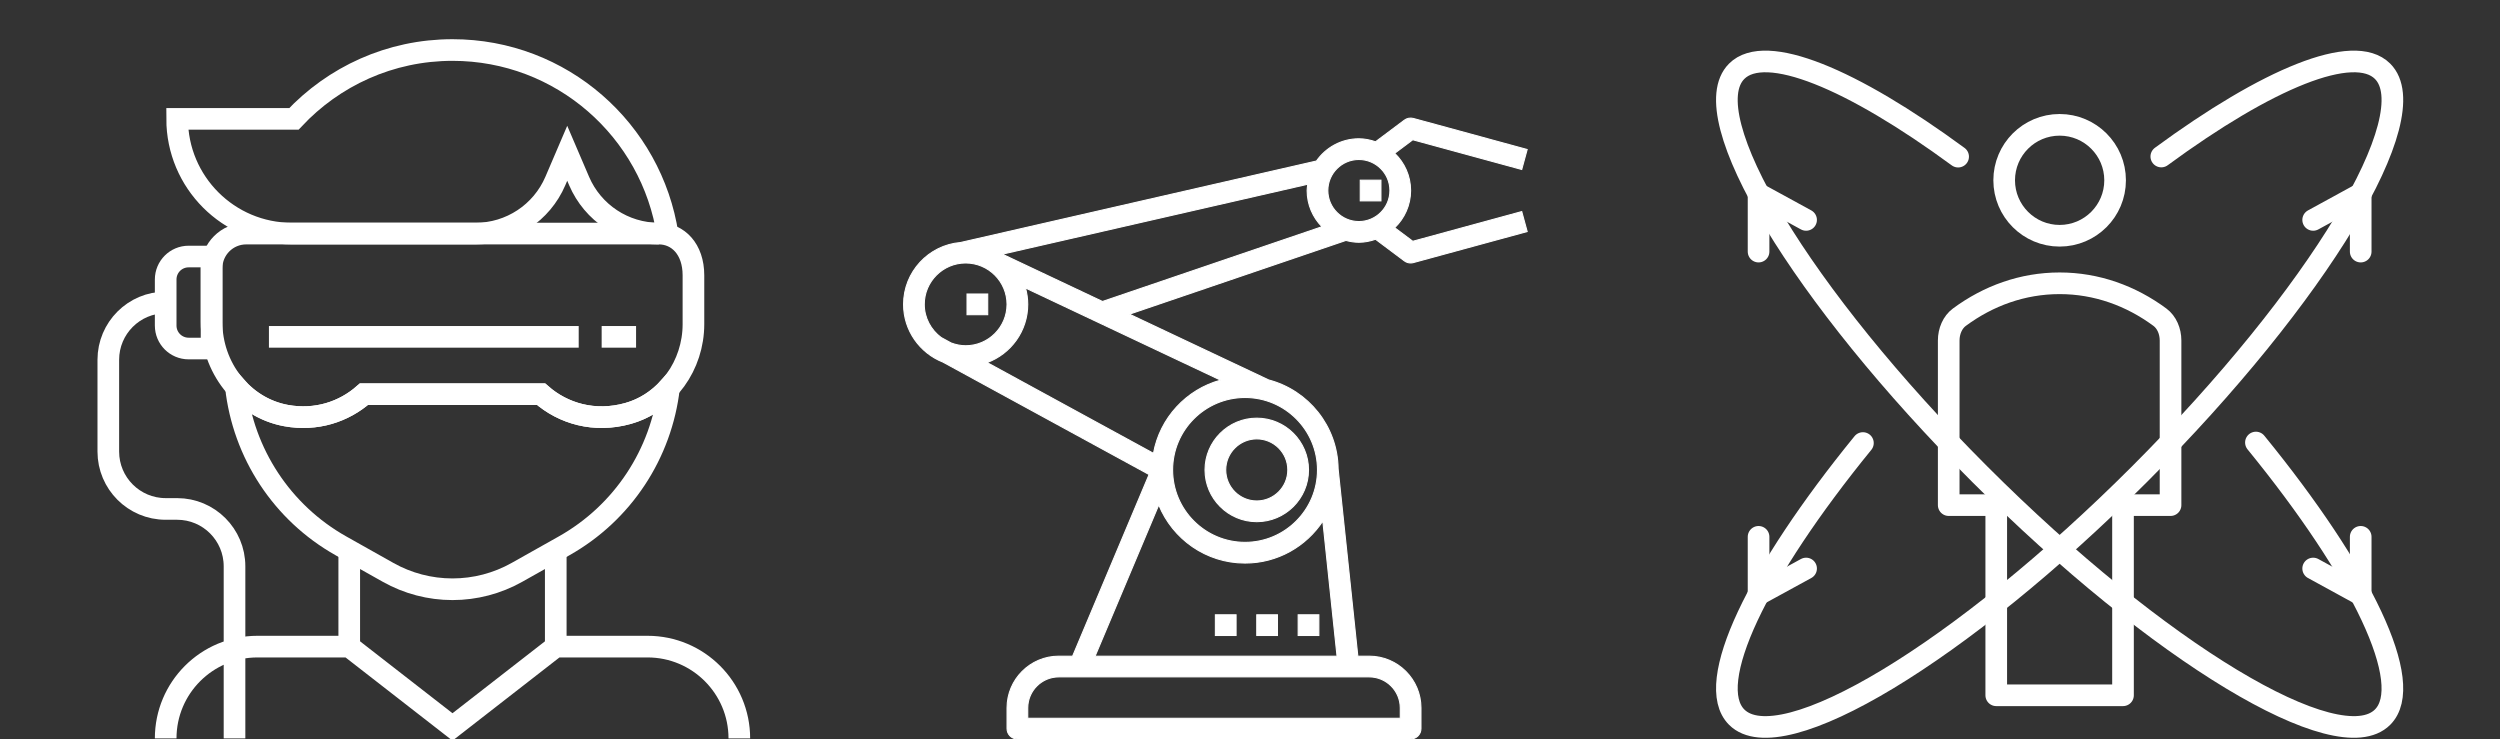 <?xml version="1.0" encoding="utf-8"?>
<!-- Generator: Adobe Illustrator 16.0.0, SVG Export Plug-In . SVG Version: 6.00 Build 0)  -->
<!DOCTYPE svg PUBLIC "-//W3C//DTD SVG 1.1//EN" "http://www.w3.org/Graphics/SVG/1.1/DTD/svg11.dtd">
<svg version="1.1" id="Layer_1_1_" xmlns="http://www.w3.org/2000/svg" xmlns:xlink="http://www.w3.org/1999/xlink" x="0px" y="0px"
	 width="2310.231px" height="682.875px" viewBox="-826.681 0 2310.231 682.875"
	 enable-background="new -826.681 0 2310.231 682.875" xml:space="preserve">
<rect x="-826.681" y="0" width="2310.231" height="682.875" fill="#333333" stroke="none"/>
<path fill="#FFFFFF" stroke="#FFFFFF" stroke-miterlimit="10" d="M286.875,434.25c0,26.364,21.447,47.813,47.813,47.813
	c26.363,0,47.813-21.448,47.813-47.813c0-26.362-21.448-47.813-47.813-47.813C308.323,386.437,286.875,407.886,286.875,434.25z
	 M363.375,434.25c0,15.816-12.872,28.688-28.688,28.688s-28.688-12.871-28.688-28.688c0-15.816,12.871-28.688,28.688-28.688
	C350.503,405.562,363.375,418.433,363.375,434.25z"/>
<path fill="#FFFFFF" stroke="#FFFFFF" stroke-miterlimit="10" d="M579.533,156.603l5.03-18.456L479.377,109.46
	c-2.851-0.765-5.892-0.19-8.254,1.578l-26.679,19.985c-4.857-1.674-9.974-2.773-15.396-2.773c-16.209,0-30.524,8.157-39.169,20.531
	L60.826,224.124C31.45,226.591,8.3,251.253,8.3,281.25c0,24.231,15.118,44.953,36.395,53.351L235.19,438.507l-70.677,167.868
	h-12.775c-26.363,0-47.813,21.449-47.813,47.813v19.125c0,5.279,4.284,9.563,9.563,9.563h363.375c5.278,0,9.563-4.283,9.563-9.563
	v-19.125c0-26.363-21.449-47.813-47.813-47.813h-10.52l-18.227-173.108c-0.448-39.466-27.598-72.541-64.184-82.161l-128.701-60.771
	l200.114-68.151c3.844,0.994,7.803,1.691,11.953,1.691c5.422,0,10.537-1.1,15.403-2.771l26.681,19.984
	c1.674,1.253,3.69,1.912,5.736,1.912c0.843,0,1.685-0.113,2.517-0.334l105.188-28.688l-5.03-18.456l-100.674,27.464l-16.733-12.537
	c9.036-8.711,14.727-20.875,14.727-34.387c0-13.513-5.689-25.675-14.735-34.388l16.733-12.535L579.533,156.603z M239.243,418.93
	L85.45,335.039c21.906-8.08,37.6-29.107,37.6-53.789c0-5.239-0.766-10.289-2.085-15.118l180.339,85.154
	C269.605,359.921,245.163,386.208,239.243,418.93z M65.675,243c21.095,0,38.25,17.155,38.25,38.25
	c0,21.096-17.155,38.25-38.25,38.25c-4.725,0-9.209-0.976-13.388-2.543l-9.275-5.059c-9.4-6.981-15.587-18.063-15.587-30.648
	C27.425,260.155,44.58,243,65.675,243z M467.3,654.187v9.563H123.05v-9.563c0-15.815,12.871-28.688,28.688-28.688h286.875
	C454.428,625.5,467.3,638.372,467.3,654.187z M185.263,606.375l58.877-139.831c12.804,31.488,43.69,53.77,79.723,53.77
	c30.007,0,56.447-15.462,71.854-38.823l13.147,124.887H185.263V606.375z M390.8,434.25c0,36.912-30.026,66.938-66.938,66.938
	c-36.911,0-66.938-30.025-66.938-66.938c0-36.911,30.025-66.938,66.938-66.938S390.8,397.339,390.8,434.25z M99.545,234.872
	l282.284-64.623c-0.238,1.922-0.593,3.825-0.593,5.813c0,13.023,5.259,24.814,13.731,33.45l-202.85,69.078L99.545,234.872z
	 M400.363,176.062c0-15.816,12.871-28.688,28.688-28.688c15.814,0,28.688,12.871,28.688,28.688
	c0,15.816-12.872,28.688-28.688,28.688C413.234,204.75,400.363,191.879,400.363,176.062z"/>
<rect x="372.938" y="568.125" fill="#FFFFFF" stroke="#FFFFFF" stroke-miterlimit="10" width="19.125" height="19.125"/>
<rect x="334.688" y="568.125" fill="#FFFFFF" stroke="#FFFFFF" stroke-miterlimit="10" width="19.125" height="19.125"/>
<rect x="296.438" y="568.125" fill="#FFFFFF" stroke="#FFFFFF" stroke-miterlimit="10" width="19.125" height="19.125"/>
<rect x="66.938" y="271.687" fill="#FFFFFF" stroke="#FFFFFF" stroke-miterlimit="10" width="19.125" height="19.125"/>
<rect x="430.313" y="166.5" fill="#FFFFFF" stroke="#FFFFFF" stroke-miterlimit="10" width="19.125" height="19.125"/>
<g>
	
		<line fill="none" stroke="#FFFFFF" stroke-width="20" stroke-miterlimit="10" x1="-503.948" y1="597.534" x2="-503.948" y2="512.719"/>
	
		<line fill="none" stroke="#FFFFFF" stroke-width="20" stroke-miterlimit="10" x1="-313.11" y1="512.719" x2="-313.11" y2="597.534"/>
	<path fill="none" stroke="#FFFFFF" stroke-width="20" stroke-miterlimit="10" d="M-143.474,682.352L-143.474,682.352
		c0-46.839-37.978-84.818-84.817-84.818h-84.818l-95.418,74.218l-95.42-74.218h-84.817c-46.84,0-84.816,37.979-84.816,84.818l0,0"/>
	<path fill="none" stroke="#FFFFFF" stroke-width="20" stroke-miterlimit="10" d="M-631.175,247.855v49.905
		c0,41.337,28.275,78.849,68.935,86.281c27.629,5.042,53.296-3.417,71.85-19.755h163.719c20.417,17.996,49.469,26.423,80.261,17.81
		c36.384-10.167,60.529-44.738,60.529-82.503v-45.221c0-24.212-14.33-38.516-31.993-38.516h-381.301
		C-616.85,215.857-631.175,230.181-631.175,247.855z"/>
	<path fill="none" stroke="#FFFFFF" stroke-width="20" stroke-miterlimit="10" d="M-246.4,382.095
		c-30.803,8.625-59.834,0.187-80.271-17.81H-490.39c-18.554,16.339-44.221,24.797-71.85,19.755
		c-18.605-3.395-34.571-13.148-46.467-26.635c6.771,61.36,42.563,116.352,97.111,147.028l43.532,24.476
		c18.176,10.24,38.683,15.613,59.534,15.613c20.853,0,41.353-5.373,59.533-15.592l43.527-24.478
		c54.355-30.573,90.077-85.253,97.044-146.317C-218.467,369.274-231.294,377.872-246.4,382.095z"/>
	<path fill="none" stroke="#FFFFFF" stroke-width="20" stroke-miterlimit="10" d="M-652.379,322.071h21.203v-85.009h-21.203
		c-11.716,0-21.204,9.489-21.204,21.204v42.6C-673.583,312.582-664.094,322.071-652.379,322.071z"/>
	<path fill="none" stroke="#FFFFFF" stroke-width="20" stroke-miterlimit="10" d="M-673.583,279.47L-673.583,279.47
		c-29.275,0-53.012,23.735-53.012,53.011v84.816c0,29.28,23.736,53.013,53.012,53.013h10.602c29.275,0,53.011,23.73,53.011,53.011
		v159.032"/>
	
		<line fill="none" stroke="#FFFFFF" stroke-width="20" stroke-miterlimit="10" x1="-578.164" y1="311.277" x2="-291.905" y2="311.277"/>
	
		<line fill="none" stroke="#FFFFFF" stroke-width="20" stroke-miterlimit="10" x1="-238.894" y1="311.277" x2="-270.699" y2="311.277"/>
	<path fill="none" stroke="#FFFFFF" stroke-width="20" stroke-miterlimit="10" d="M-209.656,217.099
		c-14.753-96.704-98.028-170.877-198.873-170.877c-57.867,0-109.869,24.512-146.542,63.612h-107.912
		c0,58.556,47.467,106.021,106.022,106.021h169.821c32.045,0,61.005-19.097,73.635-48.548l10.997-25.667l10.996,25.667
		c12.632,29.45,41.59,48.548,73.635,48.548"/>
</g>
<g id="XMLID_1309_">
	
		<path id="XMLID_1311_" fill="none" stroke="#FFFFFF" stroke-width="20" stroke-linecap="round" stroke-linejoin="round" stroke-miterlimit="10" d="
		M1076.61,115.358c28.308,0,51.257,22.947,51.257,51.248c0,28.307-22.949,51.255-51.257,51.255s-51.247-22.948-51.247-51.255
		C1025.363,138.305,1048.302,115.358,1076.61,115.358z"/>
	
		<path id="XMLID_1310_" fill="none" stroke="#FFFFFF" stroke-width="20" stroke-linecap="round" stroke-linejoin="round" stroke-miterlimit="10" d="
		M1076.61,261.783c-34.209,0-65.971,11.598-92.67,31.349c-6.295,4.658-9.832,12.949-9.832,21.499v152.151h43.929v175.727h117.134
		V466.781h43.933V314.629c0-8.548-3.53-16.84-9.816-21.498C1142.581,273.381,1110.817,261.783,1076.61,261.783z"/>
	<path fill="none" stroke="#FFFFFF" stroke-width="20" stroke-linecap="round" stroke-linejoin="round" stroke-miterlimit="10" d="
		M1257.999,408.931c97.754,119.794,147.932,222.89,117.032,253.778c-40.788,40.788-207.466-59.746-372.277-224.567
		C837.939,273.329,737.398,106.653,778.187,65.864c26.565-26.571,106.547,6.824,204.632,78.888"/>
	<path fill="none" stroke="#FFFFFF" stroke-width="20" stroke-linecap="round" stroke-linejoin="round" stroke-miterlimit="10" d="
		M1170.56,144.639c98-71.986,177.922-105.334,204.472-78.776c40.79,40.789-59.757,207.465-224.565,372.279
		C985.65,602.964,818.976,703.498,778.187,662.71c-30.852-30.852,19.142-133.7,116.642-253.305"/>
	
		<polyline fill="none" stroke="#FFFFFF" stroke-width="20" stroke-linecap="round" stroke-linejoin="round" stroke-miterlimit="10" points="
		798.394,232.502 798.394,179.192 842.321,203.212 	"/>
	
		<polyline fill="none" stroke="#FFFFFF" stroke-width="20" stroke-linecap="round" stroke-linejoin="round" stroke-miterlimit="10" points="
		1354.828,232.502 1354.828,179.187 1310.898,203.212 	"/>
	
		<polyline fill="none" stroke="#FFFFFF" stroke-width="20" stroke-linecap="round" stroke-linejoin="round" stroke-miterlimit="10" points="
		1354.828,496.08 1354.828,549.39 1310.898,525.362 	"/>
	
		<polyline fill="none" stroke="#FFFFFF" stroke-width="20" stroke-linecap="round" stroke-linejoin="round" stroke-miterlimit="10" points="
		798.394,496.08 798.394,549.378 842.321,525.362 	"/>
</g>
</svg>

